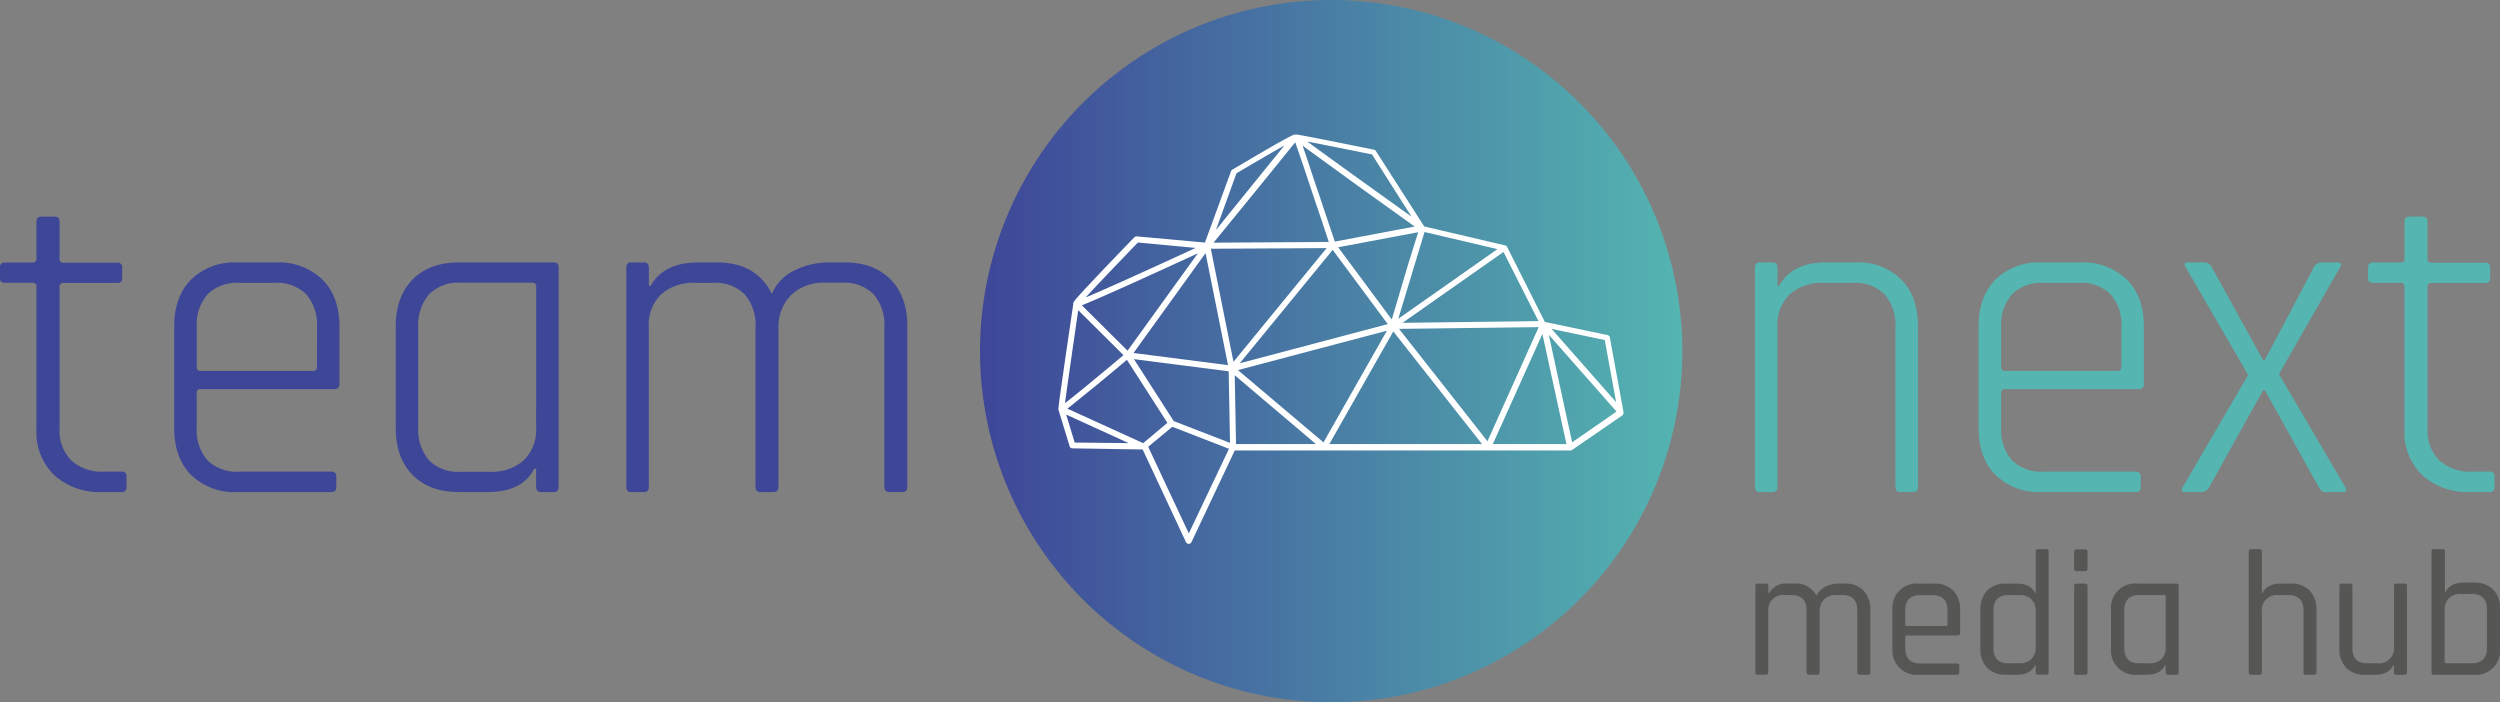 <svg xmlns="http://www.w3.org/2000/svg" xmlns:xlink="http://www.w3.org/1999/xlink" viewBox="0 0 461.64 129.68"><rect x="0" y="0" width="461.64" height="129.68" fill="#808080" stroke="none"/><defs><linearGradient id="neu" x1="180.97" y1="64.84" x2="310.65" y2="64.84" gradientUnits="userSpaceOnUse"><stop offset="0" stop-color="#3e4698"/><stop offset="1" stop-color="#54b5b1"/></linearGradient></defs><g id="Ebene_2" data-name="Ebene 2"><g id="Ebene_1-2" data-name="Ebene 1"><path d="M119.8,89.86V60.35a7.79,7.79,0,0,1,2.29-6,8.86,8.86,0,0,1,6.27-2.12h3.33a7.62,7.62,0,0,1,5.82,2.12,8.58,8.58,0,0,1,2,6.11V89.86c0,.67.31,1,.92,1h2.41c.61,0,.91-.33.91-1V60.68a8.27,8.27,0,0,1,2.33-6.19,8.61,8.61,0,0,1,6.32-2.29h3.08a7.64,7.64,0,0,1,5.82,2.12,8.58,8.58,0,0,1,2,6.11V89.86c0,.67.3,1,.92,1h2.41c.61,0,.91-.33.91-1V60.26c0-3.65-1-6.54-3.08-8.64s-4.87-3.16-8.48-3.16h-3.07a13.88,13.88,0,0,0-6.15,1.45,8.44,8.44,0,0,0-4.24,4.37q-2.83-5.82-10.15-5.82h-3.41q-6.39,0-8.81,4.32h-.33V49.46c0-.67-.3-1-.91-1h-2.42c-.55,0-.83.33-.83,1v40.4c0,.67.28,1,.83,1h2.42c.61,0,.91-.33.91-1" style="fill:#3e4698"/><path d="M102.34,48.46H84.72q-5.41,0-8.53,3.16c-2.07,2.1-3.11,5-3.11,8.64V79.05q0,5.49,3.11,8.65t8.53,3.16H90q6.48,0,8.64-4.32H99v3.32c0,.67.3,1,.91,1h2.41c.55,0,.83-.33.83-1V49.46C103.17,48.79,102.89,48.46,102.34,48.46ZM99,79a7.84,7.84,0,0,1-2.29,6,8.91,8.91,0,0,1-6.28,2.12h-5.4A7.53,7.53,0,0,1,79.23,85a8.63,8.63,0,0,1-2-6.07V60.43a8.63,8.63,0,0,1,2-6.07,7.53,7.53,0,0,1,5.82-2.16H98.18q.84,0,.84.75Z" style="fill:#3e4698"/><path d="M59.53,51.62A11.58,11.58,0,0,0,51,48.46H43.81a11.42,11.42,0,0,0-8.52,3.16c-2.08,2.1-3.12,5-3.12,8.64V79.05q0,5.49,3.12,8.65a11.42,11.42,0,0,0,8.52,3.16H61.19a.81.81,0,0,0,.91-.92V88a.8.8,0,0,0-.91-.91h-17A7.65,7.65,0,0,1,38.32,85a8.47,8.47,0,0,1-2-6v-6.4a.66.66,0,0,1,.75-.75H61.69a.88.88,0,0,0,1-1V60.26C62.68,56.61,61.63,53.72,59.53,51.62Zm-1,16.13a.66.66,0,0,1-.75.74H37.08a.66.66,0,0,1-.75-.74v-7.4a8.45,8.45,0,0,1,2-6,7.65,7.65,0,0,1,5.82-2.12h6.57a7.62,7.62,0,0,1,5.82,2.12,8.46,8.46,0,0,1,2,6Z" style="fill:#3e4698"/><path d="M6.73,53V79.3a11,11,0,0,0,3.33,8.48,12.46,12.46,0,0,0,8.81,3.08h3.58a.81.81,0,0,0,.91-.92V88a.8.8,0,0,0-.91-.91H19.2A8.36,8.36,0,0,1,13.14,85,7.78,7.78,0,0,1,11,79.14V53a.66.66,0,0,1,.75-.75h9.9c.6,0,.91-.28.91-.83v-2a.81.81,0,0,0-.91-.91h-9.9a.66.66,0,0,1-.75-.75V41c0-.67-.3-1-.91-1H7.65c-.61,0-.92.33-.92,1v6.73a.66.66,0,0,1-.74.75H.91a.8.8,0,0,0-.91.91v2c0,.55.3.83.91.83H6a.66.66,0,0,1,.74.75" style="fill:#3e4698"/><path d="M245.81,0a64.84,64.84,0,1,0,64.84,64.84A64.84,64.84,0,0,0,245.81,0Z" style="fill:url(#neu)"/><path d="M245.47,82l11.81-20.8L273.66,82ZM228.24,82,228,69.29l8.66,7.34L243,82Zm-8.72,16.5-7.5-16,4.45-3.69,10.47,4.06ZM198.45,81.72l-1.57-5.16,11.55,5.27Zm.65-24.44,8.36,8.3c-3.58,3-8.74,7.3-10.8,8.86.38-2.92,1.55-11,2.44-17.16m11-12.5,10.69,1c-7.21,3.33-16.46,7.54-20.32,9.15,2.14-2.33,6.55-6.94,9.63-10.12M228.32,32c2.69-1.59,6.45-3.79,8.84-5.13L224.53,42.47Zm25-3.53L260.64,40c-7-5-15.61-11.19-19.24-13.87,2.87.56,8,1.59,11.88,2.37M266.56,53l-8.36,5.86,4.29-14.17.56-1.85L276.51,46Zm31.87,21.27L286.51,60.73l9.82,2.06Zm-8.12,7.4-1.39-6.36L286,61.82l1.29,1.46L298.5,76Zm-5.5-20L289.25,82H275.66ZM216.74,77.76l-7.35-11.44,17.49,2.24.25,13.22Zm-8.53-13-8.44-8.38c.64-.25,1.59-.65,3.06-1.29,2-.87,4.81-2.12,8.3-3.71,3.89-1.76,7.81-3.57,10.06-4.6Zm38.28-20.15c-.89-2.61-1.93-5.72-2.94-8.75-1-2.85-1.84-5.54-2.53-7.54l-.49-1.43c.52.39,1.19.88,2.06,1.5,1.94,1.42,4.65,3.37,8,5.82l10.64,7.62Zm12.5,15,18.64-13.08,6.46,12.77Zm-.65,1.12,25.58-.32h.21l-6.66,14.83-2.8,6.24ZM239.1,65.56l17-4.49-6.14,10.81-5.57,9.81L228.6,68.34Zm-15-11.42,2.66,13.28-17.45-2.24,13.3-18.44Zm20.87-8.33-17.2,21-4.18-20.88,13.28-.07Zm-20.88-1c3.34-4.08,12.58-15.4,15.07-18.54.64,1.75,2.07,6,3.37,9.94,1,2.91,2,5.92,2.84,8.47Zm22,1.33,10.17,13.71-27.33,7.23Zm14,2.44L257,59l-9.9-13.34,14.78-2.78Zm-49,33.25-14-6.38c.32-.23.71-.54,1.2-.93,1-.82,2.46-2,4.23-3.43,2.3-1.9,4.6-3.83,5.57-4.65l7.48,11.64Zm88.7-5.48,0-.07s0,0,0,0a.3.3,0,0,0,0-.1h0v-.1s0,0,0,0v0l-2.52-13.76a.57.57,0,0,0-.43-.45l-11.57-2.42-7-13.91h0v0l-.08-.1,0,0-.08-.06,0,0-.12-.05h0l-15-3.52-8.92-13.92a.55.55,0,0,0-.36-.25c-10.58-2.14-13.41-2.68-14.23-2.79a.41.41,0,0,0-.16,0h-.25l-.09,0c-.67.26-2.89,1.42-11.42,6.48a.51.51,0,0,0-.24.28L222.5,44.79l-12.59-1.14a.58.58,0,0,0-.45.17s-2.84,2.93-5.61,5.83c-4,4.22-5.25,5.57-5.59,6.14a.61.61,0,0,0-.07.14.54.54,0,0,0,0,.19C196,71,195.52,74.47,195.45,75.38a.66.66,0,0,0,0,.28v0h0l2.06,6.73a.54.54,0,0,0,.52.4L211,83l8,17.11a.58.58,0,0,0,.51.32h0a.56.56,0,0,0,.5-.32l8-16.93,61.9,0a.35.35,0,0,0,.14,0h0l.11,0h0l9.39-6.46h0a.27.27,0,0,0,.08-.07l0,0,.05-.06,0,0" style="fill:#fff"/><path d="M444,53V79.3a11,11,0,0,0,3.32,8.48,12.49,12.49,0,0,0,8.82,3.08h3.57a.82.82,0,0,0,.92-.92V88a.81.81,0,0,0-.92-.91h-3.24A8.42,8.42,0,0,1,450.42,85a7.81,7.81,0,0,1-2.16-5.9V53a.66.66,0,0,1,.75-.75h9.89c.61,0,.91-.28.91-.83v-2a.8.8,0,0,0-.91-.91H449a.66.66,0,0,1-.75-.75V41c0-.67-.31-1-.92-1h-2.41c-.61,0-.91.33-.91,1v6.73a.66.66,0,0,1-.75.75H438.2a.81.81,0,0,0-.92.91v2c0,.55.31.83.92.83h5.07A.66.66,0,0,1,444,53" style="fill:#54b5b1"/><path d="M408,89.86l9.89-17.79h.34l9.89,17.79c.33.67.72,1,1.16,1h3.33c.66,0,.8-.33.41-1L420.82,69.08l11.23-19.62c.44-.67.3-1-.42-1h-3a1.66,1.66,0,0,0-1.42,1l-9,17h-.34l-9.39-17a1.54,1.54,0,0,0-1.41-1h-3c-.72,0-.86.33-.41,1l11.47,19.78L403.11,89.86c-.44.67-.3,1,.42,1h3.08a1.66,1.66,0,0,0,1.41-1" style="fill:#54b5b1"/><path d="M392.72,51.62a11.54,11.54,0,0,0-8.56-3.16H377a11.42,11.42,0,0,0-8.52,3.16c-2.08,2.1-3.12,5-3.12,8.64V79.05q0,5.49,3.12,8.65A11.42,11.42,0,0,0,377,90.86h17.38a.81.81,0,0,0,.91-.92V88a.81.81,0,0,0-.91-.91H377.34A7.62,7.62,0,0,1,371.52,85a8.47,8.47,0,0,1-2-6v-6.4a.66.66,0,0,1,.75-.75h24.6a.88.88,0,0,0,1-1V60.26C395.88,56.61,394.83,53.72,392.72,51.62Zm-1,16.13a.66.66,0,0,1-.75.74h-20.7a.66.66,0,0,1-.75-.74v-7.4a8.45,8.45,0,0,1,2-6,7.62,7.62,0,0,1,5.82-2.12h6.57a7.62,7.62,0,0,1,5.82,2.12,8.46,8.46,0,0,1,2,6Z" style="fill:#54b5b1"/><path d="M328.21,89.86V60.35a7.82,7.82,0,0,1,2.28-6,8.91,8.91,0,0,1,6.28-2.12h5.41A7.55,7.55,0,0,1,348,54.36a8.61,8.61,0,0,1,2,6.07V89.86c0,.67.3,1,.92,1h2.41c.55,0,.83-.33.83-1V60.26c0-3.65-1-6.54-3.08-8.64a11.17,11.17,0,0,0-8.4-3.16h-5.48q-6.33,0-8.65,4.32h-.33V49.46c0-.67-.31-1-.92-1h-2.41c-.55,0-.83.33-.83,1v40.4c0,.67.28,1,.83,1h2.41c.61,0,.92-.33.92-1" style="fill:#54b5b1"/><path d="M326.08,124.6H324.6a.41.41,0,0,1-.46-.47v-15.9a.41.41,0,0,1,.46-.47h1.48a.41.41,0,0,1,.46.47v1.28h.14a3.59,3.59,0,0,1,3.5-1.75h1.22a4.1,4.1,0,0,1,4,2.25,3.6,3.6,0,0,1,1.67-1.67,5.27,5.27,0,0,1,2.39-.58h1.16a4.63,4.63,0,0,1,3.49,1.29,4.93,4.93,0,0,1,1.26,3.6v11.48a.42.42,0,0,1-.46.47h-1.49a.41.41,0,0,1-.46-.47V112.75c0-1.92-.92-2.87-2.77-2.87h-1.09a3.05,3.05,0,0,0-2.3.84A3.15,3.15,0,0,0,336,113v11.12a.42.42,0,0,1-.47.47h-1.48a.41.41,0,0,1-.46-.47V112.75c0-1.92-.93-2.87-2.78-2.87h-1.22a2.77,2.77,0,0,0-3.07,3v11.22A.41.41,0,0,1,326.08,124.6Z" style="fill:#565655"/><path d="M361.33,124.6h-7a4.49,4.49,0,0,1-4.88-4.89v-7.06a4.49,4.49,0,0,1,4.88-4.89h2.77a4.82,4.82,0,0,1,3.57,1.29,4.9,4.9,0,0,1,1.28,3.6v4.19c0,.33-.15.5-.46.5h-9.34c-.22,0-.33.09-.33.29v2c0,1.92.93,2.88,2.77,2.88h6.74a.41.41,0,0,1,.46.46v1.19C361.79,124.45,361.63,124.6,361.33,124.6Zm-9.18-9h7.13a.29.29,0,0,0,.33-.33v-2.54c0-1.9-.92-2.84-2.77-2.84h-2.25c-1.84,0-2.77.94-2.77,2.84v2.54A.29.29,0,0,0,352.15,115.59Z" style="fill:#565655"/><path d="M372.38,124.6h-1.95a4.63,4.63,0,0,1-3.49-1.29,4.93,4.93,0,0,1-1.26-3.6v-7.06a4.93,4.93,0,0,1,1.26-3.6,4.63,4.63,0,0,1,3.49-1.29h1.95c1.72,0,2.85.59,3.4,1.75h.13v-7.65c0-.31.15-.46.43-.46h1.52c.28,0,.43.15.43.46v22.27c0,.31-.15.47-.43.47h-1.52c-.28,0-.43-.16-.43-.47v-1.28h-.13C375.23,124,374.1,124.6,372.38,124.6Zm3.53-5.15v-6.54a3,3,0,0,0-.79-2.24,3.08,3.08,0,0,0-2.28-.79h-2c-1.83,0-2.74,1-2.74,2.87v6.86c0,1.92.91,2.87,2.74,2.87h2a3.08,3.08,0,0,0,2.28-.79A3,3,0,0,0,375.91,119.45Z" style="fill:#565655"/><path d="M383,105v-3.1c0-.31.14-.46.43-.46H385a.41.41,0,0,1,.47.46V105a.41.41,0,0,1-.47.46h-1.51C383.15,105.45,383,105.3,383,105Zm0,19.14v-15.9c0-.31.14-.47.43-.47H385a.42.42,0,0,1,.47.47v15.9a.42.42,0,0,1-.47.47h-1.48A.41.41,0,0,1,383,124.13Z" style="fill:#565655"/><path d="M396.4,124.6h-1.71a4.49,4.49,0,0,1-4.88-4.89v-7.06a4.49,4.49,0,0,1,4.88-4.89h7.16a.41.41,0,0,1,.46.47v15.9a.41.41,0,0,1-.46.47h-1.49a.42.42,0,0,1-.46-.47v-1.28h-.13C399.22,124,398.1,124.6,396.4,124.6Zm3.5-5.15v-9.28c0-.19-.11-.29-.33-.29H395c-1.82,0-2.74,1-2.74,2.87v6.86c0,1.92.92,2.87,2.74,2.87h1.88a3.08,3.08,0,0,0,2.28-.79A3,3,0,0,0,399.9,119.45Z" style="fill:#565655"/><path d="M417.19,124.6h-1.48a.41.41,0,0,1-.46-.47V101.86a.4.4,0,0,1,.46-.46h1.48a.41.41,0,0,1,.47.46v7.65h.13c.55-1.16,1.67-1.75,3.36-1.75H423a4.66,4.66,0,0,1,3.5,1.29,4.93,4.93,0,0,1,1.25,3.6v11.48a.41.41,0,0,1-.46.47h-1.48a.41.41,0,0,1-.46-.47V112.75c0-1.92-.93-2.87-2.78-2.87h-1.85a2.76,2.76,0,0,0-3.06,3v11.22A.42.42,0,0,1,417.19,124.6Z" style="fill:#565655"/><path d="M438.58,124.6h-1.85a4.66,4.66,0,0,1-3.5-1.29,4.93,4.93,0,0,1-1.25-3.6V108.23a.41.41,0,0,1,.46-.47h1.48a.42.42,0,0,1,.47.47v11.38c0,1.92.91,2.87,2.74,2.87H439a2.77,2.77,0,0,0,3.07-3V108.23a.41.41,0,0,1,.46-.47H444a.41.41,0,0,1,.46.47v15.9a.41.41,0,0,1-.46.47h-1.48a.41.41,0,0,1-.46-.47v-1.28h-.14C441.39,124,440.27,124.6,438.58,124.6Z" style="fill:#565655"/><path d="M449,124.13V101.86a.4.4,0,0,1,.46-.46H451a.41.41,0,0,1,.47.46v7.46h.13c.55-1.17,1.67-1.75,3.36-1.75h1.85a4.86,4.86,0,0,1,3.55,1.28,4.79,4.79,0,0,1,1.3,3.57v7.29a4.48,4.48,0,0,1-4.85,4.89H449.5A.41.41,0,0,1,449,124.13Zm2.74-1.65h4.68c1.87,0,2.81-1,2.81-2.87v-7.06c0-1.91-.94-2.87-2.81-2.87h-1.94a3.08,3.08,0,0,0-2.28.79,3,3,0,0,0-.79,2.21v9.51C451.45,122.38,451.56,122.48,451.78,122.48Z" style="fill:#565655"/></g></g></svg>